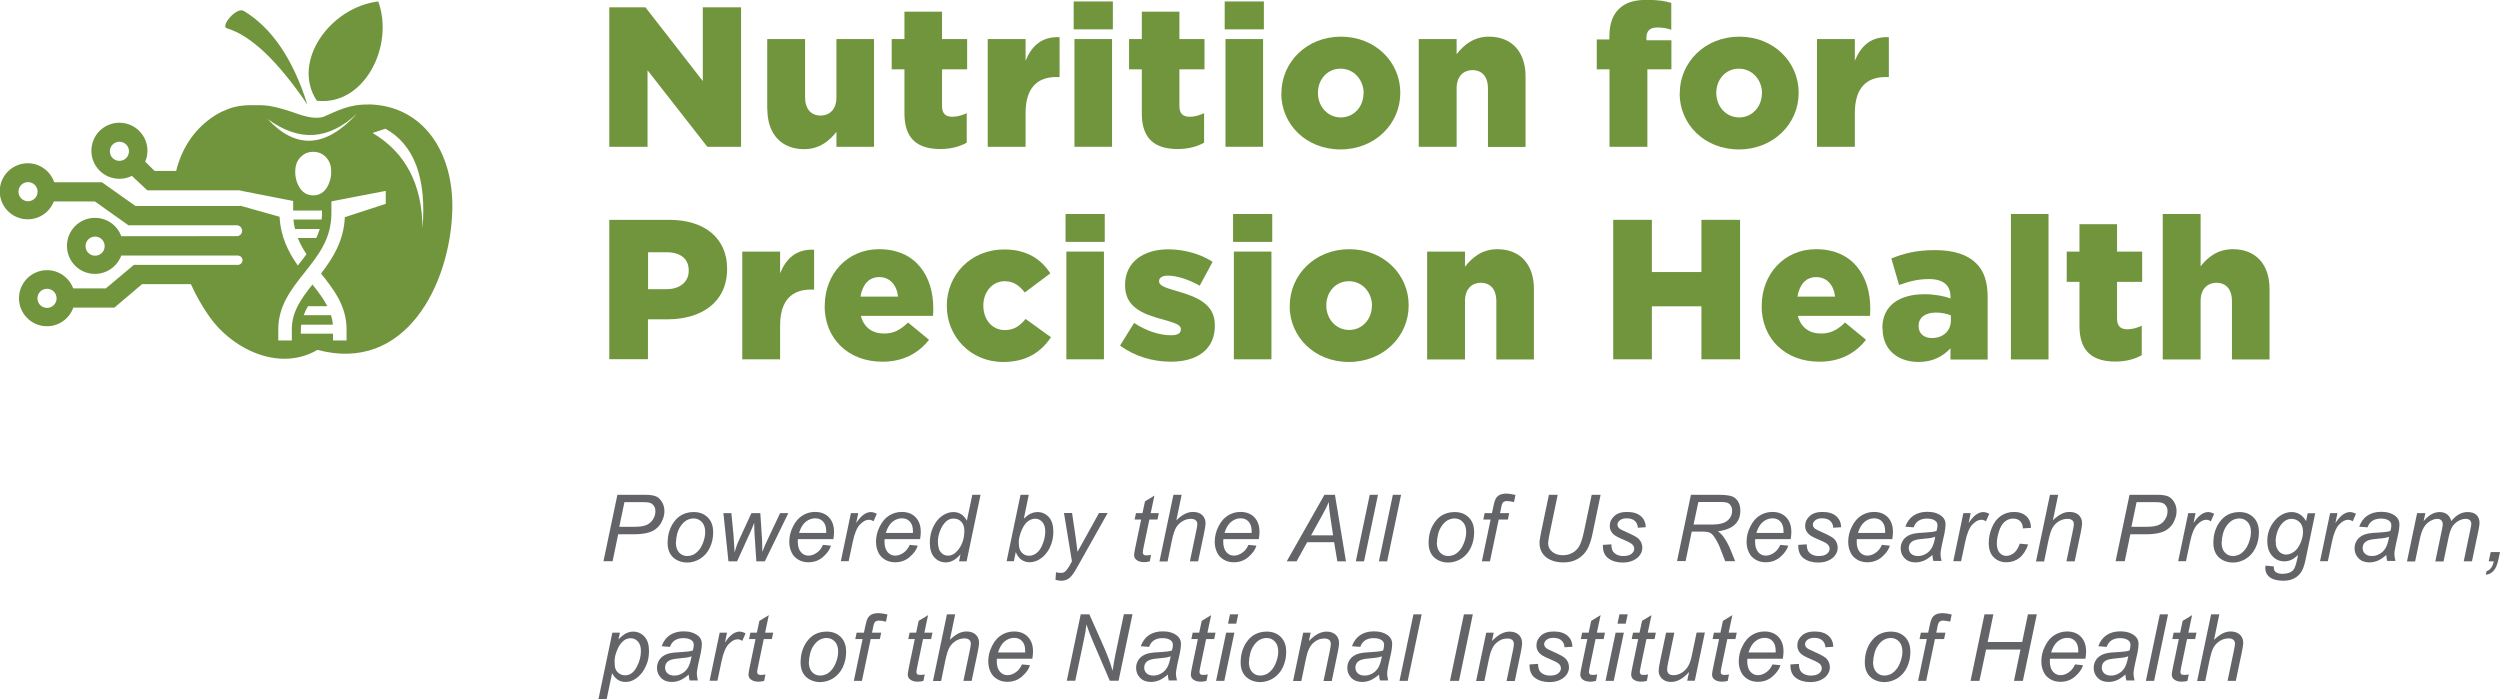 <?xml version="1.0" encoding="UTF-8"?><svg id="Layer_2" xmlns="http://www.w3.org/2000/svg" viewBox="0 0 188.21 52.65"><defs><style>.cls-1,.cls-2{fill:#70953d;}.cls-3{fill:#636467;}.cls-2{fill-rule:evenodd;}</style></defs><g id="Layer_1-2"><g><g><path class="cls-1" d="M27.73,7.87c-1.46-.03-2.33,.48-3.37,.92-.7,.23-1.65-.1-2.34-.35-.6-.21-1.19-.37-1.77-.47h0s0,0,0,0c-.03,0-.05,0-.08-.01-.03,0-.06,0-.09-.01-.03,0-.05,0-.08-.01-.04,0-.08,0-.12-.01-.03,0-.05,0-.08,0-.04,0-.09,0-.13-.01-.02,0-.04,0-.07,0-.04,0-.07,0-.11,0-.02,0-.04,0-.06,0-.05,0-.11,0-.16,0-.02,0-.03,0-.05,0-.04,0-.08,0-.13,0-.02,0-.04,0-.06,0-.04,0-.09,0-.13,0-.01,0-.03,0-.04,0-.06,0-.11,0-.16,0-.02,0-.03,0-.05,0-.04,0-.08,0-.13,.01-.02,0-.03,0-.05,0-.06,0-.11,.01-.17,.02,0,0-.01,0-.02,0-.05,0-.1,.02-.15,.02-.02,0-.03,0-.05,0-.04,0-.09,.02-.13,.03-.01,0-.03,0-.04,0-.06,.01-.11,.03-.17,.04-.01,0-.02,0-.04,0-.04,.01-.09,.02-.13,.04-.02,0-.03,0-.05,.01-.05,.02-.1,.03-.15,.05,0,0,0,0-.01,0-.06,.02-.11,.04-.17,.06-.01,0-.03,.01-.04,.02-.04,.02-.09,.03-.13,.05-.01,0-.03,.01-.04,.02-.05,.02-.11,.05-.16,.07,0,0-.01,0-.02,0-.05,.02-.1,.05-.14,.07-.01,0-.03,.02-.04,.02-.05,.02-.09,.05-.14,.07,0,0-.02,.01-.03,.02-.05,.03-.11,.06-.16,.09-.01,0-.02,.02-.04,.02-.04,.03-.09,.05-.13,.08-.01,0-.03,.02-.04,.03-.05,.04-.11,.07-.16,.11-1.42,1-2.26,2.41-2.66,4h-1.62l-.71-.7c.11-.25,.17-.53,.17-.82,0-1.16-.94-2.11-2.11-2.11s-2.11,.94-2.11,2.11,.94,2.11,2.11,2.11c.34,0,.66-.08,.94-.22l1.16,1.09h6.93c.06,0,.12,.02,.17,.04h0s3.88,.76,3.88,.76v.72h2.17v.18c0,.18,0,.34-.03,.5h-2.12c.02,.25,.06,.48,.12,.71h1.86c-.07,.24-.16,.46-.26,.68h-1.39c.17,.43,.4,.83,.65,1.22-.2,.28-.42,.57-.65,.85-.7-1-1.3-2.16-1.37-3.67l-2.91-.82v-.02s-.08,.03-.13,.03h-7.81l-2.53-1.79h-3.59c-.28-.83-1.07-1.43-1.99-1.43-1.16,0-2.11,.94-2.11,2.11s.94,2.11,2.11,2.11c.89,0,1.65-.55,1.96-1.34h3.1l2.52,1.79h3.41s3.83,0,3.83,0h0s.91,0,.91,0c.22,0,.41,.18,.41,.41s-.18,.41-.41,.41H9.13c-.3-.81-1.07-1.38-1.98-1.38-1.16,0-2.11,.94-2.11,2.11s.94,2.11,2.11,2.11c.91,0,1.68-.58,1.98-1.38h8.78c.19,0,.35,.16,.35,.35s-.16,.35-.35,.35h-7.83l-2.11,1.77h-2.46c-.3-.8-1.07-1.37-1.97-1.37-1.16,0-2.11,.94-2.11,2.11s.94,2.11,2.11,2.11c.91,0,1.69-.58,1.98-1.4h3.09l2.09-1.77h3.67c.41,.9,.89,1.74,1.41,2.47,.18,.25,.38,.5,.59,.73,1.3,1.41,3.15,2.41,5.02,2.42,.85,0,1.71-.2,2.51-.67,6.64,1.78,9.99-4.94,10.15-10.49,.13-4.39-2.2-7.92-6.31-7.99ZM8.99,12.11c-.4,0-.72-.32-.72-.72s.32-.72,.72-.72,.72,.32,.72,.72-.32,.72-.72,.72Zm-6.88,3.04c-.4,0-.72-.32-.72-.72s.32-.72,.72-.72,.72,.32,.72,.72-.32,.72-.72,.72Zm5.05,4.1c-.4,0-.72-.32-.72-.72s.32-.72,.72-.72,.72,.32,.72,.72-.32,.72-.72,.72Zm-3.62,3.93c-.4,0-.72-.32-.72-.72s.32-.72,.72-.72,.72,.32,.72,.72-.32,.72-.72,.72ZM20.15,8.96c2.38,1.74,4.58,1.59,6.73-.41-2.35,2.58-4.59,2.72-6.73,.41Zm3.43,5.75c-.27,0-.55-.09-.76-.27-.42-.37-.63-1.04-.59-1.64,0-.13,.03-.26,.06-.39,.11-.39,.4-.72,.76-.88,.17-.07,.35-.1,.53-.1,.18,0,.36,.03,.53,.1,.36,.16,.65,.49,.76,.88,.04,.13,.06,.26,.06,.39,.04,.59-.17,1.27-.59,1.64-.21,.18-.48,.27-.76,.27Zm5.45,.64l-3.07,1c-.08,1.81-.92,3.11-1.79,4.24,.95,1.2,1.92,2.44,1.92,4.19v.85h-1.02v-.51h-2.42v-.34c0-.12,.01-.23,.03-.34h2.38c-.02-.25-.07-.48-.14-.71h-2.06c.09-.23,.2-.46,.33-.68h1.45c-.28-.56-.68-1.08-1.12-1.63-.85,1.08-1.55,2.05-1.55,3.36v.85h-1.02v-.85c0-1.77,1-3.03,1.97-4.25,1.04-1.31,2.03-2.55,2.03-4.47v-.9l4.09-.79v.98Zm2.78,1.83c-.03-3.31-1.28-5.7-3.76-7.17,0,0,.32-.11,.97-.32,2.17,1.21,3.1,3.71,2.79,7.5Z"/><g><path class="cls-2" d="M28.48,.11c-3.62,.43-6.57,4.53-4.63,7.47,3.5,.43,5.86-4.03,4.63-7.47Z"/><path class="cls-2" d="M18.34,.82c-.54-.32-1.77,1.16-1.26,1.31,1.81,.54,3.82,2.45,6.06,5.74-1.08-3.43-2.68-5.78-4.79-7.05Z"/></g></g><g><path class="cls-3" d="M45.43,42.26l1.05-5.01h2.09c.36,0,.63,.04,.82,.12,.18,.08,.33,.23,.45,.43,.12,.2,.18,.43,.18,.68,0,.21-.04,.42-.13,.63-.08,.21-.19,.39-.32,.53s-.26,.24-.39,.31-.27,.12-.42,.16c-.32,.08-.65,.11-.97,.11h-1.25l-.42,2.03h-.67Zm1.21-2.6h1.1c.43,0,.74-.05,.94-.14,.2-.09,.36-.23,.48-.42,.12-.19,.18-.39,.18-.6,0-.16-.03-.3-.1-.4s-.15-.18-.27-.23c-.12-.05-.34-.07-.67-.07h-1.29l-.39,1.87Z"/><path class="cls-3" d="M50.26,40.88c0-.71,.21-1.3,.62-1.76,.34-.38,.8-.57,1.35-.57,.44,0,.79,.14,1.06,.41s.4,.64,.4,1.11c0,.42-.08,.8-.25,1.16-.17,.36-.41,.63-.72,.83-.31,.19-.64,.29-.98,.29-.28,0-.54-.06-.77-.18-.23-.12-.41-.29-.53-.51-.12-.22-.18-.48-.18-.77Zm.62-.06c0,.34,.08,.6,.25,.78s.37,.26,.62,.26c.13,0,.26-.03,.39-.08,.13-.05,.25-.13,.36-.24,.11-.11,.21-.23,.29-.38,.08-.14,.14-.29,.19-.45,.07-.22,.11-.44,.11-.65,0-.33-.08-.58-.25-.76-.17-.18-.37-.27-.62-.27-.19,0-.37,.05-.53,.14-.16,.09-.3,.23-.43,.41s-.22,.38-.28,.62c-.06,.24-.09,.45-.09,.63Z"/><path class="cls-3" d="M54.84,42.26l-.38-3.63h.6l.16,1.63,.06,.92c0,.07,.01,.21,.02,.41,.07-.23,.13-.41,.17-.54,.05-.12,.12-.3,.23-.53l.87-1.89h.67l.12,1.82c.02,.28,.03,.64,.03,1.1,.11-.31,.3-.73,.56-1.27l.78-1.65h.62l-1.77,3.63h-.64l-.14-2.13c0-.13-.02-.39-.02-.77-.09,.24-.2,.51-.33,.79l-.96,2.11h-.65Z"/><path class="cls-3" d="M61.96,41.02l.6,.06c-.09,.3-.29,.58-.6,.85-.31,.27-.68,.4-1.11,.4-.27,0-.52-.06-.74-.19s-.4-.3-.51-.54c-.12-.24-.18-.51-.18-.81,0-.4,.09-.78,.28-1.15,.18-.37,.42-.65,.71-.83,.29-.18,.61-.27,.95-.27,.43,0,.78,.13,1.04,.4s.39,.64,.39,1.1c0,.18-.02,.36-.05,.55h-2.67c0,.07-.01,.13-.01,.19,0,.34,.08,.6,.23,.78s.35,.27,.57,.27c.21,0,.42-.07,.62-.21,.21-.14,.36-.34,.48-.6Zm-1.8-.9h2.04c0-.06,0-.11,0-.14,0-.31-.08-.55-.23-.71-.15-.17-.35-.25-.6-.25-.26,0-.5,.09-.72,.27-.22,.18-.38,.46-.49,.82Z"/><path class="cls-3" d="M63.3,42.26l.76-3.63h.55l-.15,.74c.19-.28,.37-.49,.55-.62,.18-.13,.36-.2,.55-.2,.12,0,.27,.04,.45,.13l-.25,.57c-.11-.08-.22-.12-.35-.12-.22,0-.44,.12-.67,.36-.23,.24-.41,.67-.54,1.3l-.31,1.46h-.59Z"/><path class="cls-3" d="M68.49,41.02l.6,.06c-.09,.3-.29,.58-.6,.85-.31,.27-.68,.4-1.11,.4-.27,0-.52-.06-.74-.19s-.4-.3-.51-.54c-.12-.24-.18-.51-.18-.81,0-.4,.09-.78,.28-1.15,.18-.37,.42-.65,.71-.83,.29-.18,.61-.27,.95-.27,.43,0,.78,.13,1.04,.4s.39,.64,.39,1.1c0,.18-.02,.36-.05,.55h-2.67c0,.07-.01,.13-.01,.19,0,.34,.08,.6,.23,.78s.35,.27,.57,.27c.21,0,.42-.07,.62-.21,.21-.14,.36-.34,.48-.6Zm-1.8-.9h2.04c0-.06,0-.11,0-.14,0-.31-.08-.55-.23-.71-.15-.17-.35-.25-.6-.25-.26,0-.5,.09-.72,.27-.22,.18-.38,.46-.49,.82Z"/><path class="cls-3" d="M72.31,41.73c-.35,.41-.72,.61-1.11,.61-.34,0-.63-.13-.86-.38-.23-.25-.34-.62-.34-1.11,0-.44,.09-.85,.27-1.21,.18-.37,.41-.64,.68-.82s.54-.27,.82-.27c.45,0,.79,.22,1.02,.65l.41-1.95h.62l-1.05,5.01h-.57l.11-.53Zm-1.7-1c0,.25,.03,.45,.08,.6s.14,.27,.26,.36c.12,.1,.26,.14,.43,.14,.28,0,.53-.15,.76-.44,.31-.39,.46-.87,.46-1.44,0-.29-.08-.51-.23-.67s-.34-.24-.57-.24c-.15,0-.28,.03-.41,.1s-.24,.18-.36,.34c-.12,.16-.22,.36-.3,.6-.08,.24-.12,.46-.12,.64Z"/><path class="cls-3" d="M75.78,42.26l1.05-5.01h.62l-.37,1.79c.2-.18,.37-.31,.53-.38s.33-.11,.5-.11c.34,0,.62,.13,.85,.38,.23,.25,.34,.62,.34,1.1,0,.32-.05,.62-.14,.88s-.2,.49-.34,.67c-.13,.18-.27,.33-.42,.43-.14,.11-.29,.19-.44,.24s-.29,.08-.43,.08c-.24,0-.45-.06-.63-.19-.18-.13-.33-.32-.43-.58l-.14,.69h-.54Zm.92-1.49v.12c0,.31,.07,.55,.22,.71,.15,.16,.33,.24,.55,.24s.42-.08,.6-.23c.18-.15,.33-.39,.45-.71,.12-.32,.17-.62,.17-.89,0-.31-.07-.54-.22-.71-.15-.17-.33-.25-.54-.25s-.43,.09-.62,.26-.34,.44-.47,.79c-.09,.27-.14,.49-.14,.67Z"/><path class="cls-3" d="M79.46,43.66l.04-.58c.13,.04,.25,.05,.37,.05s.23-.03,.3-.09c.1-.07,.21-.22,.33-.42l.2-.36-.6-3.64h.61l.27,1.83c.05,.36,.1,.72,.14,1.09l1.62-2.92h.65l-2.31,4.11c-.22,.4-.42,.67-.59,.8s-.37,.19-.6,.19c-.14,0-.28-.02-.42-.07Z"/><path class="cls-3" d="M86.66,41.75l-.1,.51c-.15,.04-.29,.06-.43,.06-.25,0-.44-.06-.59-.18-.11-.09-.16-.22-.16-.37,0-.08,.03-.26,.09-.55l.44-2.11h-.49l.1-.48h.49l.19-.89,.71-.43-.28,1.32h.61l-.1,.48h-.61l-.42,2.01c-.05,.25-.08,.41-.08,.46,0,.07,.02,.13,.06,.17s.11,.06,.21,.06c.14,0,.26-.01,.37-.04Z"/><path class="cls-3" d="M87.29,42.26l1.05-5.01h.62l-.4,1.92c.23-.22,.44-.38,.64-.48s.4-.15,.61-.15c.3,0,.53,.08,.7,.24s.25,.37,.25,.63c0,.13-.04,.36-.11,.71l-.45,2.14h-.62l.46-2.2c.07-.32,.1-.52,.1-.6,0-.12-.04-.22-.12-.29s-.2-.11-.36-.11c-.22,0-.44,.06-.64,.18s-.36,.28-.48,.48-.22,.53-.32,.99l-.32,1.56h-.62Z"/><path class="cls-3" d="M93.99,41.02l.6,.06c-.09,.3-.29,.58-.6,.85-.31,.27-.68,.4-1.11,.4-.27,0-.52-.06-.74-.19s-.4-.3-.51-.54c-.12-.24-.18-.51-.18-.81,0-.4,.09-.78,.28-1.15,.18-.37,.42-.65,.71-.83,.29-.18,.61-.27,.95-.27,.43,0,.78,.13,1.04,.4s.39,.64,.39,1.1c0,.18-.02,.36-.05,.55h-2.67c0,.07-.01,.13-.01,.19,0,.34,.08,.6,.23,.78s.35,.27,.57,.27c.21,0,.42-.07,.62-.21,.21-.14,.36-.34,.48-.6Zm-1.8-.9h2.04c0-.06,0-.11,0-.14,0-.31-.08-.55-.23-.71-.15-.17-.35-.25-.6-.25-.26,0-.5,.09-.72,.27-.22,.18-.38,.46-.49,.82Z"/><path class="cls-3" d="M96.87,42.26l2.84-5.01h.79l.83,5.01h-.65l-.24-1.44h-2.03l-.8,1.44h-.74Zm1.83-1.96h1.66l-.19-1.26c-.08-.5-.12-.91-.14-1.25-.11,.29-.28,.63-.5,1.02l-.82,1.48Z"/><path class="cls-3" d="M102.07,42.26l1.05-5.01h.62l-1.05,5.01h-.62Z"/><path class="cls-3" d="M103.81,42.26l1.05-5.01h.62l-1.05,5.01h-.62Z"/><path class="cls-3" d="M107.55,40.88c0-.71,.21-1.3,.62-1.76,.34-.38,.8-.57,1.35-.57,.44,0,.79,.14,1.06,.41s.4,.64,.4,1.11c0,.42-.08,.8-.25,1.16-.17,.36-.41,.63-.72,.83-.31,.19-.64,.29-.98,.29-.28,0-.54-.06-.77-.18-.23-.12-.41-.29-.53-.51-.12-.22-.18-.48-.18-.77Zm.62-.06c0,.34,.08,.6,.25,.78s.37,.26,.62,.26c.13,0,.26-.03,.39-.08,.13-.05,.25-.13,.36-.24,.11-.11,.21-.23,.29-.38,.08-.14,.14-.29,.19-.45,.07-.22,.11-.44,.11-.65,0-.33-.08-.58-.25-.76-.17-.18-.37-.27-.62-.27-.19,0-.37,.05-.53,.14-.16,.09-.3,.23-.43,.41s-.22,.38-.28,.62c-.06,.24-.09,.45-.09,.63Z"/><path class="cls-3" d="M111.56,42.26l.66-3.15h-.55l.1-.48h.55l.11-.52c.05-.26,.11-.44,.17-.56,.06-.11,.15-.21,.28-.28s.31-.11,.53-.11c.16,0,.39,.03,.68,.1l-.11,.54c-.21-.05-.38-.08-.53-.08-.12,0-.21,.03-.28,.09s-.12,.2-.16,.43l-.08,.39h.69l-.1,.48h-.69l-.66,3.15h-.62Z"/><path class="cls-3" d="M116.6,37.25h.67l-.64,3.08c-.05,.26-.08,.45-.08,.57,0,.27,.11,.48,.32,.65s.48,.25,.8,.25c.25,0,.49-.06,.71-.18s.39-.29,.52-.52c.13-.23,.24-.59,.35-1.09l.58-2.76h.67l-.61,2.94c-.1,.5-.24,.9-.41,1.19-.17,.29-.41,.53-.71,.7-.3,.18-.66,.26-1.06,.26-.38,0-.71-.06-.98-.19-.28-.12-.48-.3-.62-.52-.14-.22-.21-.47-.21-.75,0-.17,.05-.48,.14-.91l.57-2.73Z"/><path class="cls-3" d="M120.69,41.02l.62-.04c0,.18,.03,.33,.08,.45,.05,.13,.16,.23,.3,.31,.15,.08,.32,.12,.51,.12,.27,0,.48-.05,.62-.16s.21-.24,.21-.39c0-.11-.04-.21-.12-.3-.08-.1-.29-.21-.62-.35-.33-.14-.54-.24-.63-.3-.15-.09-.27-.2-.35-.33-.08-.13-.12-.27-.12-.44,0-.29,.11-.53,.34-.74s.55-.31,.96-.31c.46,0,.8,.11,1.04,.32s.36,.49,.37,.83l-.6,.04c0-.22-.09-.39-.23-.52s-.35-.19-.62-.19c-.21,0-.38,.05-.5,.15-.12,.1-.18,.2-.18,.32s.05,.21,.15,.3c.07,.06,.25,.15,.53,.27,.47,.21,.77,.37,.9,.49,.2,.19,.29,.42,.29,.69,0,.18-.05,.36-.17,.53-.11,.17-.28,.31-.51,.42s-.49,.16-.8,.16c-.42,0-.78-.1-1.07-.31-.29-.21-.43-.54-.42-1.01Z"/><path class="cls-3" d="M126.25,42.26l1.05-5.01h2.1c.42,0,.73,.04,.94,.1s.38,.2,.5,.39,.18,.43,.18,.72c0,.41-.13,.75-.4,1.02s-.7,.44-1.29,.52c.18,.13,.32,.27,.41,.4,.21,.29,.38,.6,.51,.91l.38,.94h-.75l-.36-.93c-.13-.34-.28-.63-.45-.88-.11-.17-.23-.28-.35-.34-.12-.05-.31-.08-.58-.08h-.78l-.46,2.22h-.67Zm1.25-2.77h.93c.43,0,.71,0,.84-.02,.25-.03,.46-.08,.62-.17,.16-.09,.29-.21,.38-.36,.09-.15,.13-.31,.13-.49,0-.15-.03-.27-.1-.38-.07-.11-.15-.18-.26-.22-.11-.04-.29-.06-.55-.06h-1.63l-.36,1.69Z"/><path class="cls-3" d="M134.03,41.02l.6,.06c-.09,.3-.29,.58-.6,.85-.31,.27-.68,.4-1.11,.4-.27,0-.52-.06-.74-.19s-.4-.3-.51-.54c-.12-.24-.18-.51-.18-.81,0-.4,.09-.78,.28-1.15,.18-.37,.42-.65,.71-.83,.29-.18,.61-.27,.95-.27,.43,0,.78,.13,1.04,.4s.39,.64,.39,1.1c0,.18-.02,.36-.05,.55h-2.67c0,.07-.01,.13-.01,.19,0,.34,.08,.6,.23,.78s.35,.27,.57,.27c.21,0,.42-.07,.62-.21,.21-.14,.36-.34,.48-.6Zm-1.8-.9h2.04c0-.06,0-.11,0-.14,0-.31-.08-.55-.23-.71-.15-.17-.35-.25-.6-.25-.26,0-.5,.09-.72,.27-.22,.18-.38,.46-.49,.82Z"/><path class="cls-3" d="M135.4,41.02l.62-.04c0,.18,.03,.33,.08,.45,.05,.13,.16,.23,.3,.31,.15,.08,.32,.12,.51,.12,.27,0,.48-.05,.62-.16s.21-.24,.21-.39c0-.11-.04-.21-.12-.3-.08-.1-.29-.21-.62-.35-.33-.14-.54-.24-.63-.3-.15-.09-.27-.2-.35-.33-.08-.13-.12-.27-.12-.44,0-.29,.11-.53,.34-.74s.55-.31,.96-.31c.46,0,.8,.11,1.04,.32s.36,.49,.37,.83l-.6,.04c0-.22-.09-.39-.23-.52s-.35-.19-.62-.19c-.21,0-.38,.05-.5,.15-.12,.1-.18,.2-.18,.32s.05,.21,.15,.3c.07,.06,.25,.15,.53,.27,.47,.21,.77,.37,.9,.49,.2,.19,.29,.42,.29,.69,0,.18-.05,.36-.17,.53-.11,.17-.28,.31-.51,.42s-.49,.16-.8,.16c-.42,0-.78-.1-1.07-.31-.29-.21-.43-.54-.42-1.01Z"/><path class="cls-3" d="M141.68,41.02l.6,.06c-.09,.3-.29,.58-.6,.85-.31,.27-.68,.4-1.11,.4-.27,0-.52-.06-.74-.19s-.4-.3-.51-.54c-.12-.24-.18-.51-.18-.81,0-.4,.09-.78,.28-1.15,.18-.37,.42-.65,.71-.83,.29-.18,.61-.27,.95-.27,.43,0,.78,.13,1.04,.4s.39,.64,.39,1.1c0,.18-.02,.36-.05,.55h-2.67c0,.07-.01,.13-.01,.19,0,.34,.08,.6,.23,.78s.35,.27,.57,.27c.21,0,.42-.07,.62-.21,.21-.14,.36-.34,.48-.6Zm-1.8-.9h2.04c0-.06,0-.11,0-.14,0-.31-.08-.55-.23-.71-.15-.17-.35-.25-.6-.25-.26,0-.5,.09-.72,.27-.22,.18-.38,.46-.49,.82Z"/><path class="cls-3" d="M145.46,41.8c-.21,.18-.42,.32-.62,.41-.2,.08-.41,.13-.63,.13-.34,0-.61-.1-.81-.3s-.31-.45-.31-.76c0-.2,.05-.38,.14-.54,.09-.16,.21-.28,.37-.38s.34-.16,.56-.2c.14-.03,.4-.05,.79-.07s.67-.06,.84-.12c.05-.17,.07-.31,.07-.42,0-.14-.05-.26-.16-.34-.14-.11-.35-.17-.63-.17-.26,0-.47,.06-.64,.17s-.29,.28-.36,.49l-.63-.05c.13-.36,.33-.64,.61-.83,.28-.19,.63-.29,1.05-.29,.45,0,.8,.11,1.07,.32,.2,.16,.3,.37,.3,.62,0,.19-.03,.42-.08,.67l-.2,.9c-.06,.29-.1,.52-.1,.7,0,.11,.03,.28,.08,.49h-.62c-.04-.12-.06-.27-.07-.45Zm.23-1.39c-.09,.03-.18,.06-.28,.08-.1,.02-.26,.04-.5,.06-.36,.03-.61,.07-.76,.12-.15,.05-.26,.13-.34,.23-.07,.11-.11,.23-.11,.36,0,.17,.06,.32,.18,.43,.12,.11,.29,.17,.51,.17,.21,0,.4-.05,.59-.16,.19-.11,.34-.26,.45-.45s.2-.47,.26-.83Z"/><path class="cls-3" d="M147.05,42.26l.76-3.63h.55l-.15,.74c.19-.28,.37-.49,.55-.62,.18-.13,.36-.2,.55-.2,.12,0,.27,.04,.45,.13l-.25,.57c-.11-.08-.22-.12-.35-.12-.22,0-.44,.12-.67,.36-.23,.24-.41,.67-.54,1.3l-.31,1.46h-.59Z"/><path class="cls-3" d="M152.07,40.93l.62,.06c-.16,.45-.38,.79-.66,1.01s-.61,.33-.98,.33c-.39,0-.71-.13-.96-.38s-.37-.61-.37-1.07c0-.4,.08-.79,.24-1.17s.38-.67,.67-.87,.63-.3,1-.3,.7,.11,.93,.33,.34,.51,.34,.87l-.61,.04c0-.23-.07-.41-.2-.54s-.3-.2-.52-.2c-.25,0-.46,.08-.65,.24-.18,.16-.33,.4-.43,.72s-.16,.63-.16,.92,.07,.54,.21,.7,.31,.23,.51,.23,.39-.08,.58-.23c.18-.15,.33-.39,.43-.7Z"/><path class="cls-3" d="M153.28,42.26l1.05-5.01h.62l-.4,1.92c.23-.22,.44-.38,.64-.48s.4-.15,.61-.15c.3,0,.53,.08,.7,.24s.25,.37,.25,.63c0,.13-.04,.36-.11,.71l-.45,2.14h-.62l.46-2.2c.07-.32,.1-.52,.1-.6,0-.12-.04-.22-.12-.29s-.2-.11-.36-.11c-.22,0-.44,.06-.64,.18s-.36,.28-.48,.48-.22,.53-.32,.99l-.32,1.56h-.62Z"/><path class="cls-3" d="M159.27,42.26l1.05-5.01h2.09c.36,0,.63,.04,.82,.12,.18,.08,.33,.23,.45,.43,.12,.2,.18,.43,.18,.68,0,.21-.04,.42-.13,.63-.08,.21-.19,.39-.32,.53s-.26,.24-.39,.31-.27,.12-.42,.16c-.32,.08-.65,.11-.97,.11h-1.25l-.42,2.03h-.67Zm1.21-2.6h1.1c.43,0,.74-.05,.94-.14,.2-.09,.36-.23,.48-.42,.12-.19,.18-.39,.18-.6,0-.16-.03-.3-.1-.4s-.15-.18-.27-.23c-.12-.05-.34-.07-.67-.07h-1.29l-.39,1.87Z"/><path class="cls-3" d="M163.98,42.26l.76-3.63h.55l-.15,.74c.19-.28,.37-.49,.55-.62,.18-.13,.36-.2,.55-.2,.12,0,.27,.04,.45,.13l-.25,.57c-.11-.08-.22-.12-.35-.12-.22,0-.44,.12-.67,.36-.23,.24-.41,.67-.54,1.3l-.31,1.46h-.59Z"/><path class="cls-3" d="M166.63,40.88c0-.71,.21-1.3,.62-1.76,.34-.38,.8-.57,1.35-.57,.44,0,.79,.14,1.06,.41s.4,.64,.4,1.11c0,.42-.08,.8-.25,1.16-.17,.36-.41,.63-.72,.83-.31,.19-.64,.29-.98,.29-.28,0-.54-.06-.77-.18-.23-.12-.41-.29-.53-.51-.12-.22-.18-.48-.18-.77Zm.62-.06c0,.34,.08,.6,.25,.78s.37,.26,.62,.26c.13,0,.26-.03,.39-.08,.13-.05,.25-.13,.36-.24,.11-.11,.21-.23,.29-.38,.08-.14,.14-.29,.19-.45,.07-.22,.11-.44,.11-.65,0-.33-.08-.58-.25-.76-.17-.18-.37-.27-.62-.27-.19,0-.37,.05-.53,.14-.16,.09-.3,.23-.43,.41s-.22,.38-.28,.62c-.06,.24-.09,.45-.09,.63Z"/><path class="cls-3" d="M170.55,42.58l.63,.06c0,.14,.01,.25,.05,.32s.1,.12,.18,.16c.11,.05,.26,.08,.43,.08,.37,0,.64-.1,.81-.29,.11-.13,.21-.41,.3-.85l.06-.29c-.32,.33-.66,.49-1.03,.49s-.67-.13-.92-.41c-.25-.27-.37-.65-.37-1.15,0-.41,.1-.78,.29-1.12,.2-.34,.43-.6,.7-.77,.27-.17,.54-.26,.83-.26,.48,0,.84,.23,1.1,.68l.12-.59h.57l-.73,3.5c-.08,.39-.18,.69-.31,.9-.13,.21-.31,.38-.54,.5-.23,.12-.5,.18-.8,.18s-.54-.04-.75-.11-.37-.19-.47-.33-.16-.31-.16-.5c0-.06,0-.12,.02-.18Zm.77-1.93c0,.25,.02,.44,.07,.56,.07,.18,.17,.31,.29,.4,.13,.09,.27,.14,.42,.14,.2,0,.4-.07,.6-.21,.2-.14,.36-.36,.49-.66s.19-.58,.19-.85c0-.3-.08-.54-.25-.71s-.37-.26-.61-.26c-.15,0-.3,.04-.44,.12s-.27,.2-.39,.37-.21,.36-.28,.59c-.06,.23-.09,.4-.09,.52Z"/><path class="cls-3" d="M174.66,42.26l.76-3.63h.55l-.15,.74c.19-.28,.37-.49,.55-.62,.18-.13,.36-.2,.55-.2,.12,0,.27,.04,.45,.13l-.25,.57c-.11-.08-.22-.12-.35-.12-.22,0-.44,.12-.67,.36-.23,.24-.41,.67-.54,1.3l-.31,1.46h-.59Z"/><path class="cls-3" d="M179.63,41.8c-.21,.18-.42,.32-.62,.41-.2,.08-.41,.13-.63,.13-.34,0-.61-.1-.81-.3s-.31-.45-.31-.76c0-.2,.05-.38,.14-.54,.09-.16,.21-.28,.37-.38s.34-.16,.56-.2c.14-.03,.4-.05,.79-.07s.67-.06,.84-.12c.05-.17,.07-.31,.07-.42,0-.14-.05-.26-.16-.34-.14-.11-.35-.17-.63-.17-.26,0-.47,.06-.64,.17s-.29,.28-.36,.49l-.63-.05c.13-.36,.33-.64,.61-.83,.28-.19,.63-.29,1.05-.29,.45,0,.8,.11,1.07,.32,.2,.16,.3,.37,.3,.62,0,.19-.03,.42-.08,.67l-.2,.9c-.06,.29-.1,.52-.1,.7,0,.11,.03,.28,.08,.49h-.62c-.04-.12-.06-.27-.07-.45Zm.23-1.39c-.09,.03-.18,.06-.28,.08-.1,.02-.26,.04-.5,.06-.36,.03-.61,.07-.76,.12-.15,.05-.26,.13-.34,.23-.07,.11-.11,.23-.11,.36,0,.17,.06,.32,.18,.43,.12,.11,.29,.17,.51,.17,.21,0,.4-.05,.59-.16,.19-.11,.34-.26,.45-.45s.2-.47,.26-.83Z"/><path class="cls-3" d="M181.21,42.26l.76-3.63h.62l-.13,.6c.23-.26,.44-.44,.62-.53,.18-.1,.38-.15,.59-.15,.23,0,.41,.06,.57,.18,.15,.12,.25,.29,.3,.5,.19-.23,.38-.4,.58-.51,.2-.11,.42-.17,.64-.17,.3,0,.53,.07,.68,.22,.15,.14,.23,.34,.23,.6,0,.11-.03,.3-.08,.55l-.49,2.34h-.62l.5-2.4c.04-.2,.07-.34,.07-.42,0-.12-.04-.21-.11-.28-.08-.07-.18-.1-.32-.1-.18,0-.37,.06-.56,.17s-.34,.26-.45,.44c-.11,.18-.2,.46-.28,.84l-.37,1.76h-.62l.51-2.45c.04-.17,.05-.28,.05-.36,0-.12-.04-.21-.11-.29-.07-.07-.17-.11-.29-.11-.17,0-.36,.06-.55,.17s-.35,.27-.47,.47-.22,.48-.3,.85l-.36,1.72h-.62Z"/><path class="cls-3" d="M187.36,42.26l.15-.7h.7l-.13,.61c-.08,.37-.2,.64-.36,.81s-.35,.27-.58,.29l.06-.27c.27-.08,.45-.32,.54-.74h-.38Z"/><path class="cls-3" d="M45.05,52.65l1.05-5.02h.57l-.11,.51c.21-.22,.4-.37,.57-.46,.17-.08,.34-.13,.53-.13,.35,0,.63,.13,.86,.38s.34,.61,.34,1.08c0,.38-.06,.72-.19,1.03-.13,.31-.28,.56-.46,.75-.18,.19-.37,.33-.55,.42-.19,.09-.38,.13-.57,.13-.44,0-.77-.22-1.01-.66l-.41,1.97h-.62Zm1.22-2.87c0,.27,.02,.46,.06,.56,.06,.15,.15,.27,.28,.36s.28,.14,.45,.14c.36,0,.64-.2,.86-.6,.22-.4,.33-.81,.33-1.23,0-.31-.07-.54-.22-.71-.15-.17-.33-.25-.55-.25-.16,0-.3,.04-.44,.12-.13,.08-.26,.21-.37,.37s-.21,.37-.29,.61c-.08,.24-.11,.45-.11,.63Z"/><path class="cls-3" d="M51.83,50.8c-.21,.18-.42,.32-.62,.41-.2,.08-.41,.13-.63,.13-.34,0-.61-.1-.81-.3s-.31-.45-.31-.76c0-.2,.05-.38,.14-.54,.09-.16,.21-.28,.37-.38s.34-.16,.56-.2c.14-.03,.4-.05,.79-.07s.67-.06,.84-.12c.05-.17,.07-.31,.07-.42,0-.14-.05-.26-.16-.34-.14-.11-.35-.17-.63-.17-.26,0-.47,.06-.64,.17s-.29,.28-.36,.49l-.63-.05c.13-.36,.33-.64,.61-.83,.28-.19,.63-.29,1.05-.29,.45,0,.8,.11,1.07,.32,.2,.16,.3,.37,.3,.62,0,.19-.03,.42-.08,.67l-.2,.9c-.06,.29-.1,.52-.1,.7,0,.11,.03,.28,.08,.49h-.62c-.04-.12-.06-.27-.07-.45Zm.23-1.39c-.09,.03-.18,.06-.28,.08-.1,.02-.26,.04-.5,.06-.36,.03-.61,.07-.76,.12-.15,.05-.26,.13-.34,.23-.07,.11-.11,.23-.11,.36,0,.17,.06,.32,.18,.43,.12,.11,.29,.17,.51,.17,.21,0,.4-.05,.59-.16,.19-.11,.34-.26,.45-.45s.2-.47,.26-.83Z"/><path class="cls-3" d="M53.42,51.26l.76-3.63h.55l-.15,.74c.19-.28,.37-.49,.55-.62,.18-.13,.36-.2,.55-.2,.12,0,.27,.04,.45,.13l-.25,.57c-.11-.08-.22-.12-.35-.12-.22,0-.44,.12-.67,.36-.23,.24-.41,.67-.54,1.3l-.31,1.46h-.59Z"/><path class="cls-3" d="M57.63,50.75l-.1,.51c-.15,.04-.29,.06-.43,.06-.25,0-.44-.06-.59-.18-.11-.09-.16-.22-.16-.37,0-.08,.03-.26,.09-.55l.44-2.11h-.49l.1-.48h.49l.19-.89,.71-.43-.28,1.32h.61l-.1,.48h-.61l-.42,2.01c-.05,.25-.08,.41-.08,.46,0,.07,.02,.13,.06,.17s.11,.06,.21,.06c.14,0,.26-.01,.37-.04Z"/><path class="cls-3" d="M60.27,49.88c0-.71,.21-1.3,.62-1.76,.34-.38,.8-.57,1.35-.57,.44,0,.79,.14,1.06,.41s.4,.64,.4,1.11c0,.42-.08,.8-.25,1.16-.17,.36-.41,.63-.72,.83-.31,.19-.64,.29-.98,.29-.28,0-.54-.06-.77-.18-.23-.12-.41-.29-.53-.51-.12-.22-.18-.48-.18-.77Zm.62-.06c0,.34,.08,.6,.25,.78s.37,.26,.62,.26c.13,0,.26-.03,.39-.08,.13-.05,.25-.13,.36-.24,.11-.11,.21-.23,.29-.38,.08-.14,.14-.29,.19-.45,.07-.22,.11-.44,.11-.65,0-.33-.08-.58-.25-.76-.17-.18-.37-.27-.62-.27-.19,0-.37,.05-.53,.14-.16,.09-.3,.23-.43,.41s-.22,.38-.28,.62c-.06,.24-.09,.45-.09,.63Z"/><path class="cls-3" d="M64.28,51.26l.66-3.15h-.55l.1-.48h.55l.11-.52c.05-.26,.11-.44,.17-.56,.06-.11,.15-.21,.28-.28s.31-.11,.53-.11c.16,0,.39,.03,.68,.1l-.11,.54c-.21-.05-.38-.08-.53-.08-.12,0-.21,.03-.28,.09s-.12,.2-.16,.43l-.08,.39h.69l-.1,.48h-.69l-.66,3.15h-.62Z"/><path class="cls-3" d="M69.62,50.75l-.1,.51c-.15,.04-.29,.06-.43,.06-.25,0-.44-.06-.59-.18-.11-.09-.16-.22-.16-.37,0-.08,.03-.26,.09-.55l.44-2.11h-.49l.1-.48h.49l.19-.89,.71-.43-.28,1.32h.61l-.1,.48h-.61l-.42,2.01c-.05,.25-.08,.41-.08,.46,0,.07,.02,.13,.06,.17s.11,.06,.21,.06c.14,0,.26-.01,.37-.04Z"/><path class="cls-3" d="M70.24,51.26l1.05-5.01h.62l-.4,1.92c.23-.22,.44-.38,.64-.48s.4-.15,.61-.15c.3,0,.53,.08,.7,.24s.25,.37,.25,.63c0,.13-.04,.36-.11,.71l-.45,2.14h-.62l.46-2.2c.07-.32,.1-.52,.1-.6,0-.12-.04-.22-.12-.29s-.2-.11-.36-.11c-.22,0-.44,.06-.64,.18s-.36,.28-.48,.48-.22,.53-.32,.99l-.32,1.56h-.62Z"/><path class="cls-3" d="M76.94,50.02l.6,.06c-.09,.3-.29,.58-.6,.85-.31,.27-.68,.4-1.11,.4-.27,0-.52-.06-.74-.19s-.4-.3-.51-.54c-.12-.24-.18-.51-.18-.81,0-.4,.09-.78,.28-1.15,.18-.37,.42-.65,.71-.83,.29-.18,.61-.27,.95-.27,.43,0,.78,.13,1.04,.4s.39,.64,.39,1.1c0,.18-.02,.36-.05,.55h-2.67c0,.07-.01,.13-.01,.19,0,.34,.08,.6,.23,.78s.35,.27,.57,.27c.21,0,.42-.07,.62-.21,.21-.14,.36-.34,.48-.6Zm-1.8-.9h2.04c0-.06,0-.11,0-.14,0-.31-.08-.55-.23-.71-.15-.17-.35-.25-.6-.25-.26,0-.5,.09-.72,.27-.22,.18-.38,.46-.49,.82Z"/><path class="cls-3" d="M80.31,51.26l1.05-5.01h.65l.84,1.88c.26,.57,.46,1.06,.61,1.45,.09,.23,.19,.54,.3,.92,.06-.42,.14-.86,.23-1.31l.62-2.95h.65l-1.05,5.01h-.66l-1.24-2.89c-.22-.51-.39-.96-.52-1.35-.03,.33-.1,.73-.2,1.2l-.64,3.04h-.65Z"/><path class="cls-3" d="M87.9,50.8c-.21,.18-.42,.32-.62,.41-.2,.08-.41,.13-.63,.13-.34,0-.61-.1-.81-.3s-.31-.45-.31-.76c0-.2,.05-.38,.14-.54,.09-.16,.21-.28,.37-.38s.34-.16,.56-.2c.14-.03,.4-.05,.79-.07s.67-.06,.84-.12c.05-.17,.07-.31,.07-.42,0-.14-.05-.26-.16-.34-.14-.11-.35-.17-.63-.17-.26,0-.47,.06-.64,.17s-.29,.28-.36,.49l-.63-.05c.13-.36,.33-.64,.61-.83,.28-.19,.63-.29,1.05-.29,.45,0,.8,.11,1.07,.32,.2,.16,.3,.37,.3,.62,0,.19-.03,.42-.08,.67l-.2,.9c-.06,.29-.1,.52-.1,.7,0,.11,.03,.28,.08,.49h-.62c-.04-.12-.06-.27-.07-.45Zm.23-1.39c-.09,.03-.18,.06-.28,.08-.1,.02-.26,.04-.5,.06-.36,.03-.61,.07-.76,.12-.15,.05-.26,.13-.34,.23-.07,.11-.11,.23-.11,.36,0,.17,.06,.32,.18,.43,.12,.11,.29,.17,.51,.17,.21,0,.4-.05,.59-.16,.19-.11,.34-.26,.45-.45s.2-.47,.26-.83Z"/><path class="cls-3" d="M90.93,50.75l-.1,.51c-.15,.04-.29,.06-.43,.06-.25,0-.44-.06-.59-.18-.11-.09-.16-.22-.16-.37,0-.08,.03-.26,.09-.55l.44-2.11h-.49l.1-.48h.49l.19-.89,.71-.43-.28,1.32h.61l-.1,.48h-.61l-.42,2.01c-.05,.25-.08,.41-.08,.46,0,.07,.02,.13,.06,.17s.11,.06,.21,.06c.14,0,.26-.01,.37-.04Z"/><path class="cls-3" d="M91.55,51.26l.76-3.63h.62l-.76,3.63h-.62Zm.9-4.31l.15-.7h.62l-.15,.7h-.62Z"/><path class="cls-3" d="M93.4,49.88c0-.71,.21-1.3,.62-1.76,.34-.38,.8-.57,1.35-.57,.44,0,.79,.14,1.06,.41s.4,.64,.4,1.11c0,.42-.08,.8-.25,1.16-.17,.36-.41,.63-.72,.83-.31,.19-.64,.29-.98,.29-.28,0-.54-.06-.77-.18-.23-.12-.41-.29-.53-.51-.12-.22-.18-.48-.18-.77Zm.62-.06c0,.34,.08,.6,.25,.78s.37,.26,.62,.26c.13,0,.26-.03,.39-.08,.13-.05,.25-.13,.36-.24,.11-.11,.21-.23,.29-.38,.08-.14,.14-.29,.19-.45,.07-.22,.11-.44,.11-.65,0-.33-.08-.58-.25-.76-.17-.18-.37-.27-.62-.27-.19,0-.37,.05-.53,.14-.16,.09-.3,.23-.43,.41s-.22,.38-.28,.62c-.06,.24-.09,.45-.09,.63Z"/><path class="cls-3" d="M97.35,51.26l.76-3.63h.56l-.13,.63c.24-.25,.47-.43,.68-.54,.21-.11,.43-.17,.65-.17,.29,0,.52,.08,.69,.24,.17,.16,.25,.37,.25,.64,0,.13-.03,.35-.09,.64l-.46,2.2h-.62l.48-2.3c.05-.22,.07-.39,.07-.5,0-.12-.04-.22-.12-.29s-.2-.11-.36-.11c-.32,0-.6,.11-.85,.34-.25,.23-.43,.62-.54,1.17l-.35,1.69h-.62Z"/><path class="cls-3" d="M103.8,50.8c-.21,.18-.42,.32-.62,.41-.2,.08-.41,.13-.63,.13-.34,0-.61-.1-.81-.3s-.31-.45-.31-.76c0-.2,.05-.38,.14-.54,.09-.16,.21-.28,.37-.38s.34-.16,.56-.2c.14-.03,.4-.05,.79-.07s.67-.06,.84-.12c.05-.17,.07-.31,.07-.42,0-.14-.05-.26-.16-.34-.14-.11-.35-.17-.63-.17-.26,0-.47,.06-.64,.17s-.29,.28-.36,.49l-.63-.05c.13-.36,.33-.64,.61-.83,.28-.19,.63-.29,1.05-.29,.45,0,.8,.11,1.07,.32,.2,.16,.3,.37,.3,.62,0,.19-.03,.42-.08,.67l-.2,.9c-.06,.29-.1,.52-.1,.7,0,.11,.03,.28,.08,.49h-.62c-.04-.12-.06-.27-.07-.45Zm.23-1.39c-.09,.03-.18,.06-.28,.08-.1,.02-.26,.04-.5,.06-.36,.03-.61,.07-.76,.12-.15,.05-.26,.13-.34,.23-.07,.11-.11,.23-.11,.36,0,.17,.06,.32,.18,.43,.12,.11,.29,.17,.51,.17,.21,0,.4-.05,.59-.16,.19-.11,.34-.26,.45-.45s.2-.47,.26-.83Z"/><path class="cls-3" d="M105.36,51.26l1.05-5.01h.62l-1.05,5.01h-.62Z"/><path class="cls-3" d="M109.16,51.26l1.05-5.01h.67l-1.04,5.01h-.67Z"/><path class="cls-3" d="M111.13,51.26l.76-3.63h.56l-.13,.63c.24-.25,.47-.43,.68-.54,.21-.11,.43-.17,.65-.17,.29,0,.52,.08,.69,.24,.17,.16,.25,.37,.25,.64,0,.13-.03,.35-.09,.64l-.46,2.2h-.62l.48-2.3c.05-.22,.07-.39,.07-.5,0-.12-.04-.22-.12-.29s-.2-.11-.36-.11c-.32,0-.6,.11-.85,.34-.25,.23-.43,.62-.54,1.17l-.35,1.69h-.62Z"/><path class="cls-3" d="M115.17,50.02l.62-.04c0,.18,.03,.33,.08,.45,.05,.13,.16,.23,.3,.31,.15,.08,.32,.12,.51,.12,.27,0,.48-.05,.62-.16s.21-.24,.21-.39c0-.11-.04-.21-.12-.3-.08-.1-.29-.21-.62-.35-.33-.14-.54-.24-.63-.3-.15-.09-.27-.2-.35-.33-.08-.13-.12-.27-.12-.44,0-.29,.11-.53,.34-.74s.55-.31,.96-.31c.46,0,.8,.11,1.04,.32s.36,.49,.37,.83l-.6,.04c0-.22-.09-.39-.23-.52s-.35-.19-.62-.19c-.21,0-.38,.05-.5,.15-.12,.1-.18,.2-.18,.32s.05,.21,.15,.3c.07,.06,.25,.15,.53,.27,.47,.21,.77,.37,.9,.49,.2,.19,.29,.42,.29,.69,0,.18-.05,.36-.17,.53-.11,.17-.28,.31-.51,.42s-.49,.16-.8,.16c-.42,0-.78-.1-1.07-.31-.29-.21-.43-.54-.42-1.01Z"/><path class="cls-3" d="M120.25,50.75l-.1,.51c-.15,.04-.29,.06-.43,.06-.25,0-.44-.06-.59-.18-.11-.09-.16-.22-.16-.37,0-.08,.03-.26,.09-.55l.44-2.11h-.49l.1-.48h.49l.19-.89,.71-.43-.28,1.32h.61l-.1,.48h-.61l-.42,2.01c-.05,.25-.08,.41-.08,.46,0,.07,.02,.13,.06,.17s.11,.06,.21,.06c.14,0,.26-.01,.37-.04Z"/><path class="cls-3" d="M120.87,51.26l.76-3.63h.62l-.76,3.63h-.62Zm.9-4.31l.15-.7h.62l-.15,.7h-.62Z"/><path class="cls-3" d="M124.08,50.75l-.1,.51c-.15,.04-.29,.06-.43,.06-.25,0-.44-.06-.59-.18-.11-.09-.16-.22-.16-.37,0-.08,.03-.26,.09-.55l.44-2.11h-.49l.1-.48h.49l.19-.89,.71-.43-.28,1.32h.61l-.1,.48h-.61l-.42,2.01c-.05,.25-.08,.41-.08,.46,0,.07,.02,.13,.06,.17s.11,.06,.21,.06c.14,0,.26-.01,.37-.04Z"/><path class="cls-3" d="M127.15,50.6c-.44,.49-.88,.74-1.34,.74-.28,0-.51-.08-.68-.24-.17-.16-.26-.36-.26-.59,0-.15,.04-.42,.12-.79l.44-2.09h.62l-.48,2.32c-.04,.19-.06,.34-.06,.45,0,.14,.04,.24,.12,.32s.21,.11,.37,.11c.17,0,.34-.04,.51-.13,.17-.08,.31-.2,.43-.34,.12-.14,.22-.31,.29-.51,.05-.12,.11-.34,.17-.66l.33-1.57h.62l-.76,3.63h-.57l.14-.66Z"/><path class="cls-3" d="M130.17,50.75l-.1,.51c-.15,.04-.29,.06-.43,.06-.25,0-.44-.06-.59-.18-.11-.09-.16-.22-.16-.37,0-.08,.03-.26,.09-.55l.44-2.11h-.49l.1-.48h.49l.19-.89,.71-.43-.28,1.32h.61l-.1,.48h-.61l-.42,2.01c-.05,.25-.08,.41-.08,.46,0,.07,.02,.13,.06,.17s.11,.06,.21,.06c.14,0,.26-.01,.37-.04Z"/><path class="cls-3" d="M133.44,50.02l.6,.06c-.09,.3-.29,.58-.6,.85-.31,.27-.68,.4-1.11,.4-.27,0-.52-.06-.74-.19s-.4-.3-.51-.54c-.12-.24-.18-.51-.18-.81,0-.4,.09-.78,.28-1.15,.18-.37,.42-.65,.71-.83,.29-.18,.61-.27,.95-.27,.43,0,.78,.13,1.04,.4s.39,.64,.39,1.1c0,.18-.02,.36-.05,.55h-2.67c0,.07-.01,.13-.01,.19,0,.34,.08,.6,.23,.78s.35,.27,.57,.27c.21,0,.42-.07,.62-.21,.21-.14,.36-.34,.48-.6Zm-1.8-.9h2.04c0-.06,0-.11,0-.14,0-.31-.08-.55-.23-.71-.15-.17-.35-.25-.6-.25-.26,0-.5,.09-.72,.27-.22,.18-.38,.46-.49,.82Z"/><path class="cls-3" d="M134.81,50.02l.62-.04c0,.18,.03,.33,.08,.45,.05,.13,.16,.23,.3,.31,.15,.08,.32,.12,.51,.12,.27,0,.48-.05,.62-.16s.21-.24,.21-.39c0-.11-.04-.21-.12-.3-.08-.1-.29-.21-.62-.35-.33-.14-.54-.24-.63-.3-.15-.09-.27-.2-.35-.33-.08-.13-.12-.27-.12-.44,0-.29,.11-.53,.34-.74s.55-.31,.96-.31c.46,0,.8,.11,1.04,.32s.36,.49,.37,.83l-.6,.04c0-.22-.09-.39-.23-.52s-.35-.19-.62-.19c-.21,0-.38,.05-.5,.15-.12,.1-.18,.2-.18,.32s.05,.21,.15,.3c.07,.06,.25,.15,.53,.27,.47,.21,.77,.37,.9,.49,.2,.19,.29,.42,.29,.69,0,.18-.05,.36-.17,.53-.11,.17-.28,.31-.51,.42s-.49,.16-.8,.16c-.42,0-.78-.1-1.07-.31-.29-.21-.43-.54-.42-1.01Z"/><path class="cls-3" d="M140.39,49.88c0-.71,.21-1.3,.62-1.76,.34-.38,.8-.57,1.35-.57,.44,0,.79,.14,1.06,.41s.4,.64,.4,1.11c0,.42-.08,.8-.25,1.16-.17,.36-.41,.63-.72,.83-.31,.19-.64,.29-.98,.29-.28,0-.54-.06-.77-.18-.23-.12-.41-.29-.53-.51-.12-.22-.18-.48-.18-.77Zm.62-.06c0,.34,.08,.6,.25,.78s.37,.26,.62,.26c.13,0,.26-.03,.39-.08,.13-.05,.25-.13,.36-.24,.11-.11,.21-.23,.29-.38,.08-.14,.14-.29,.19-.45,.07-.22,.11-.44,.11-.65,0-.33-.08-.58-.25-.76-.17-.18-.37-.27-.62-.27-.19,0-.37,.05-.53,.14-.16,.09-.3,.23-.43,.41s-.22,.38-.28,.62c-.06,.24-.09,.45-.09,.63Z"/><path class="cls-3" d="M144.4,51.26l.66-3.15h-.55l.1-.48h.55l.11-.52c.05-.26,.11-.44,.17-.56,.06-.11,.15-.21,.28-.28s.31-.11,.53-.11c.16,0,.39,.03,.68,.1l-.11,.54c-.21-.05-.38-.08-.53-.08-.12,0-.21,.03-.28,.09s-.12,.2-.16,.43l-.08,.39h.69l-.1,.48h-.69l-.66,3.15h-.62Z"/><path class="cls-3" d="M148.35,51.26l1.05-5.01h.67l-.43,2.08h2.6l.43-2.08h.67l-1.05,5.01h-.67l.49-2.36h-2.59l-.5,2.36h-.67Z"/><path class="cls-3" d="M156.22,50.02l.6,.06c-.09,.3-.29,.58-.6,.85-.31,.27-.68,.4-1.11,.4-.27,0-.52-.06-.74-.19s-.4-.3-.51-.54c-.12-.24-.18-.51-.18-.81,0-.4,.09-.78,.28-1.15,.18-.37,.42-.65,.71-.83,.29-.18,.61-.27,.95-.27,.43,0,.78,.13,1.04,.4s.39,.64,.39,1.1c0,.18-.02,.36-.05,.55h-2.67c0,.07-.01,.13-.01,.19,0,.34,.08,.6,.23,.78s.35,.27,.57,.27c.21,0,.42-.07,.62-.21,.21-.14,.36-.34,.48-.6Zm-1.8-.9h2.04c0-.06,0-.11,0-.14,0-.31-.08-.55-.23-.71-.15-.17-.35-.25-.6-.25-.26,0-.5,.09-.72,.27-.22,.18-.38,.46-.49,.82Z"/><path class="cls-3" d="M159.99,50.8c-.21,.18-.42,.32-.62,.41-.2,.08-.41,.13-.63,.13-.34,0-.61-.1-.81-.3s-.31-.45-.31-.76c0-.2,.05-.38,.14-.54,.09-.16,.21-.28,.37-.38s.34-.16,.56-.2c.14-.03,.4-.05,.79-.07s.67-.06,.84-.12c.05-.17,.07-.31,.07-.42,0-.14-.05-.26-.16-.34-.14-.11-.35-.17-.63-.17-.26,0-.47,.06-.64,.17s-.29,.28-.36,.49l-.63-.05c.13-.36,.33-.64,.61-.83,.28-.19,.63-.29,1.05-.29,.45,0,.8,.11,1.07,.32,.2,.16,.3,.37,.3,.62,0,.19-.03,.42-.08,.67l-.2,.9c-.06,.29-.1,.52-.1,.7,0,.11,.03,.28,.08,.49h-.62c-.04-.12-.06-.27-.07-.45Zm.23-1.39c-.09,.03-.18,.06-.28,.08-.1,.02-.26,.04-.5,.06-.36,.03-.61,.07-.76,.12-.15,.05-.26,.13-.34,.23-.07,.11-.11,.23-.11,.36,0,.17,.06,.32,.18,.43,.12,.11,.29,.17,.51,.17,.21,0,.4-.05,.59-.16,.19-.11,.34-.26,.45-.45s.2-.47,.26-.83Z"/><path class="cls-3" d="M161.55,51.26l1.05-5.01h.62l-1.05,5.01h-.62Z"/><path class="cls-3" d="M164.78,50.75l-.1,.51c-.15,.04-.29,.06-.43,.06-.25,0-.44-.06-.59-.18-.11-.09-.16-.22-.16-.37,0-.08,.03-.26,.09-.55l.44-2.11h-.49l.1-.48h.49l.19-.89,.71-.43-.28,1.32h.61l-.1,.48h-.61l-.42,2.01c-.05,.25-.08,.41-.08,.46,0,.07,.02,.13,.06,.17s.11,.06,.21,.06c.14,0,.26-.01,.37-.04Z"/><path class="cls-3" d="M165.41,51.26l1.05-5.01h.62l-.4,1.92c.23-.22,.44-.38,.64-.48s.4-.15,.61-.15c.3,0,.53,.08,.7,.24s.25,.37,.25,.63c0,.13-.04,.36-.11,.71l-.45,2.14h-.62l.46-2.2c.07-.32,.1-.52,.1-.6,0-.12-.04-.22-.12-.29s-.2-.11-.36-.11c-.22,0-.44,.06-.64,.18s-.36,.28-.48,.48-.22,.53-.32,.99l-.32,1.56h-.62Z"/></g><g><path class="cls-1" d="M45.88,.55h2.71l4.32,5.55V.55h2.88V11.05h-2.54l-4.5-5.76v5.76h-2.88V.55Z"/><path class="cls-1" d="M57.76,8.23V2.94h2.85V7.33c0,.88,.46,1.37,1.16,1.37s1.2-.48,1.2-1.37V2.94h2.83V11.05h-2.83v-1.12c-.53,.67-1.28,1.3-2.43,1.3-1.72,0-2.77-1.15-2.77-3Z"/><path class="cls-1" d="M68.09,8.54v-3.32h-.96V2.94h.96V.88h2.83V2.94h1.89v2.28h-1.89v2.76c0,.57,.26,.81,.78,.81,.38,0,.74-.11,1.08-.27v2.22c-.51,.29-1.18,.48-1.98,.48-1.71,0-2.71-.75-2.71-2.68Z"/><path class="cls-1" d="M74.36,2.94h2.85v1.63c.46-1.11,1.21-1.83,2.56-1.77v3h-.24c-1.48,0-2.32,.86-2.32,2.71v2.54h-2.85V2.94Z"/><path class="cls-1" d="M80.83,.11h2.95V2.21h-2.95V.11Zm.06,2.83h2.83V11.05h-2.83V2.94Z"/><path class="cls-1" d="M85.96,8.54v-3.32h-.96V2.94h.96V.88h2.83V2.94h1.89v2.28h-1.89v2.76c0,.57,.26,.81,.78,.81,.38,0,.74-.11,1.08-.27v2.22c-.51,.29-1.18,.48-1.98,.48-1.71,0-2.71-.75-2.71-2.68Z"/><path class="cls-1" d="M92.2,.11h2.95V2.21h-2.95V.11Zm.06,2.83h2.83V11.05h-2.83V2.94Z"/><path class="cls-1" d="M96.47,7.04v-.03c0-2.31,1.89-4.25,4.48-4.25s4.47,1.91,4.47,4.21v.03c0,2.31-1.89,4.25-4.5,4.25s-4.46-1.91-4.46-4.21Zm6.19,0v-.03c0-1-.73-1.84-1.74-1.84s-1.7,.83-1.7,1.81v.03c0,.99,.72,1.83,1.72,1.83s1.71-.83,1.71-1.8Z"/><path class="cls-1" d="M106.81,2.94h2.85v1.14c.52-.67,1.27-1.32,2.43-1.32,1.72,0,2.76,1.14,2.76,2.99v5.31h-2.83V6.66c0-.9-.46-1.38-1.16-1.38s-1.2,.48-1.2,1.38v4.39h-2.85V2.94Z"/><path class="cls-1" d="M121.16,5.22h-.95V2.97h.95v-.17c0-.93,.21-1.62,.69-2.1,.5-.5,1.16-.71,2.13-.71,.86,0,1.41,.09,1.84,.23V2.24c-.33-.11-.64-.17-1.06-.17-.53,0-.81,.24-.81,.76v.2h1.88v2.19h-1.81v5.83h-2.85V5.22Z"/><path class="cls-1" d="M126.46,7.04v-.03c0-2.31,1.89-4.25,4.48-4.25s4.47,1.91,4.47,4.21v.03c0,2.31-1.89,4.25-4.5,4.25s-4.46-1.91-4.46-4.21Zm6.19,0v-.03c0-1-.73-1.84-1.74-1.84s-1.7,.83-1.7,1.81v.03c0,.99,.72,1.83,1.72,1.83s1.71-.83,1.71-1.8Z"/><path class="cls-1" d="M136.79,2.94h2.85v1.63c.46-1.11,1.21-1.83,2.56-1.77v3h-.24c-1.48,0-2.32,.86-2.32,2.71v2.54h-2.85V2.94Z"/><path class="cls-1" d="M45.88,16.55h4.51c2.64,0,4.35,1.37,4.35,3.67v.03c0,2.49-1.91,3.79-4.5,3.79h-1.46v3h-2.91v-10.5Zm4.3,5.22c1.02,0,1.67-.56,1.67-1.38v-.03c0-.9-.64-1.37-1.68-1.37h-1.38v2.78h1.39Z"/><path class="cls-1" d="M55.88,18.94h2.85v1.63c.46-1.11,1.21-1.83,2.56-1.77v3h-.24c-1.48,0-2.32,.86-2.32,2.71v2.54h-2.85v-8.11Z"/><path class="cls-1" d="M62.09,23.04v-.03c0-2.37,1.69-4.25,4.09-4.25,2.79,0,4.08,2.05,4.08,4.44,0,.18,0,.39-.02,.58h-5.43c.23,.88,.87,1.33,1.75,1.33,.69,0,1.21-.25,1.8-.83l1.58,1.3c-.78,.99-1.91,1.65-3.51,1.65-2.55,0-4.35-1.71-4.35-4.21Zm5.52-.71c-.1-.9-.64-1.47-1.42-1.47s-1.26,.57-1.41,1.47h2.83Z"/><path class="cls-1" d="M71.28,23.04v-.03c0-2.29,1.77-4.23,4.33-4.23,1.67,0,2.77,.72,3.46,1.8l-1.92,1.44c-.41-.52-.84-.85-1.52-.85-.93,0-1.6,.83-1.6,1.81v.03c0,1.05,.66,1.84,1.62,1.84,.69,0,1.12-.31,1.56-.84l1.91,1.38c-.75,1.11-1.83,1.86-3.6,1.86-2.46,0-4.24-1.92-4.24-4.21Z"/><path class="cls-1" d="M80.22,16.11h2.95v2.1h-2.95v-2.1Zm.06,2.83h2.83v8.11h-2.83v-8.11Z"/><path class="cls-1" d="M84.32,26.02l1.06-1.71c.93,.62,1.94,.93,2.78,.93,.5,0,.74-.15,.74-.44v-.03c0-.33-.47-.46-1.32-.71-1.61-.42-2.88-.96-2.88-2.58v-.03c0-1.72,1.38-2.68,3.25-2.68,1.18,0,2.42,.34,3.34,.94l-.97,1.8c-.84-.48-1.75-.76-2.4-.76-.43,0-.66,.17-.66,.41v.03c0,.32,.48,.47,1.32,.72,1.6,.45,2.88,1,2.88,2.58v.03c0,1.79-1.33,2.71-3.31,2.71-1.37,0-2.71-.4-3.83-1.21Z"/><path class="cls-1" d="M92.83,16.11h2.95v2.1h-2.95v-2.1Zm.06,2.83h2.83v8.11h-2.83v-8.11Z"/><path class="cls-1" d="M97.1,23.04v-.03c0-2.31,1.89-4.25,4.48-4.25s4.47,1.91,4.47,4.21v.03c0,2.31-1.89,4.25-4.5,4.25s-4.46-1.91-4.46-4.21Zm6.19,0v-.03c0-1-.73-1.84-1.74-1.84s-1.7,.83-1.7,1.81v.03c0,.99,.72,1.83,1.72,1.83s1.71-.83,1.71-1.8Z"/><path class="cls-1" d="M107.44,18.94h2.85v1.14c.52-.67,1.27-1.32,2.43-1.32,1.72,0,2.76,1.14,2.76,2.99v5.31h-2.83v-4.39c0-.9-.46-1.38-1.16-1.38s-1.2,.48-1.2,1.38v4.39h-2.85v-8.11Z"/><path class="cls-1" d="M121.45,16.55h2.91v3.93h3.73v-3.93h2.91v10.5h-2.91v-3.99h-3.73v3.99h-2.91v-10.5Z"/><path class="cls-1" d="M132.63,23.04v-.03c0-2.37,1.69-4.25,4.09-4.25,2.79,0,4.08,2.05,4.08,4.44,0,.18,0,.39-.02,.58h-5.43c.23,.88,.87,1.33,1.75,1.33,.69,0,1.21-.25,1.8-.83l1.58,1.3c-.78,.99-1.91,1.65-3.51,1.65-2.55,0-4.35-1.71-4.35-4.21Zm5.52-.71c-.1-.9-.64-1.47-1.42-1.47s-1.26,.57-1.41,1.47h2.83Z"/><path class="cls-1" d="M141.71,24.73v-.03c0-1.7,1.28-2.55,3.18-2.55,.75,0,1.49,.14,1.95,.32v-.13c0-.86-.53-1.33-1.62-1.33-.85,0-1.51,.18-2.25,.45l-.58-2c.92-.38,1.89-.63,3.29-.63s2.44,.34,3.09,.99c.62,.6,.87,1.44,.87,2.58v4.67h-2.8v-.85c-.57,.61-1.33,1.03-2.4,1.03-1.54,0-2.71-.9-2.71-2.5Zm5.16-.61v-.38c-.3-.12-.71-.21-1.12-.21-.83,0-1.31,.39-1.31,1v.03c0,.56,.42,.89,1,.89,.84,0,1.43-.53,1.43-1.33Z"/><path class="cls-1" d="M151.39,16.11h2.83v10.95h-2.83v-10.95Z"/><path class="cls-1" d="M156.55,24.54v-3.32h-.96v-2.28h.96v-2.06h2.83v2.06h1.89v2.28h-1.89v2.76c0,.57,.26,.81,.78,.81,.38,0,.74-.11,1.08-.27v2.22c-.51,.29-1.18,.48-1.98,.48-1.71,0-2.71-.75-2.71-2.68Z"/><path class="cls-1" d="M162.82,16.11h2.85v3.94c.52-.67,1.27-1.29,2.43-1.29,1.72,0,2.76,1.14,2.76,2.99v5.31h-2.83v-4.39c0-.9-.46-1.38-1.16-1.38s-1.2,.48-1.2,1.38v4.39h-2.85v-10.95Z"/></g></g></g></svg>